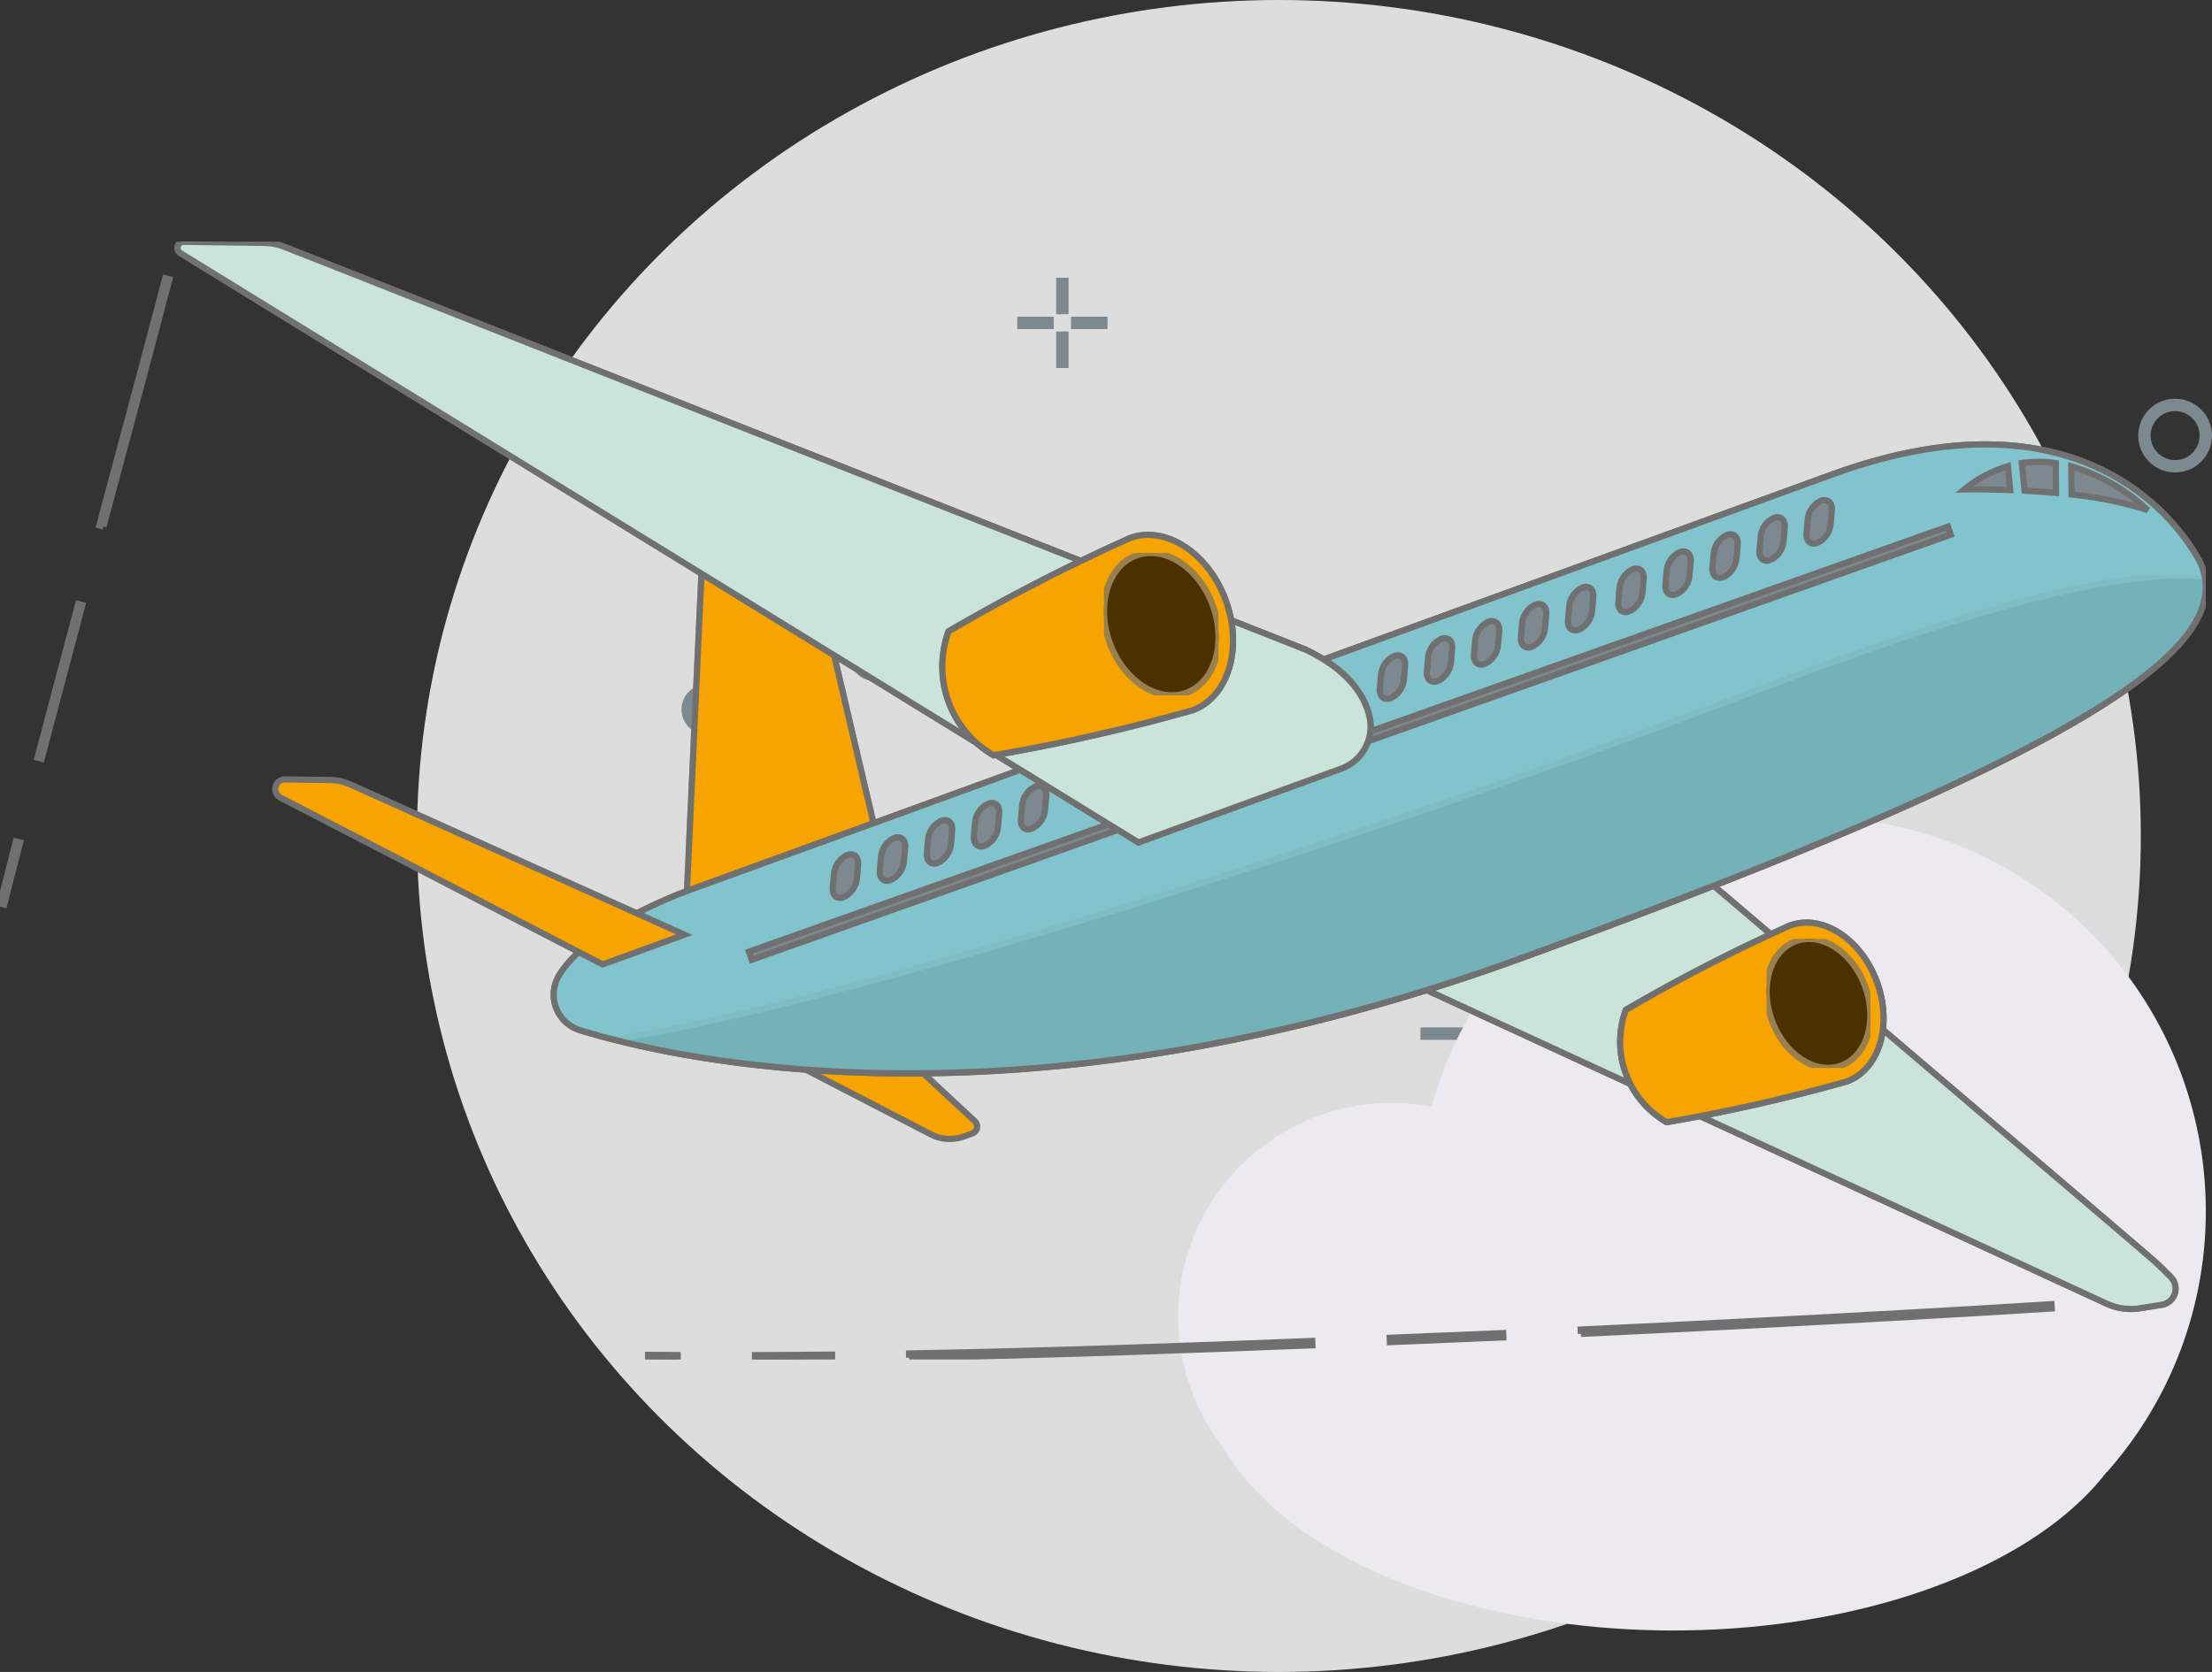 <svg xmlns="http://www.w3.org/2000/svg" xmlns:xlink="http://www.w3.org/1999/xlink" width="178.5" height="134.942" viewBox="0 0 178.5 134.942">
  <rect x="0" y="0" width="178.5" height="134.942" fill="#333333" stroke="none"/>
  <defs>
    <clipPath id="clip-path">
      <rect id="Rectángulo_15931" data-name="Rectángulo 15931" width="178" height="90.204" fill="none" stroke="#707070" stroke-width="0.5"/>
    </clipPath>
    <clipPath id="clip-path-3">
      <rect id="Rectángulo_15921" data-name="Rectángulo 15921" width="21.329" height="12.152" fill="none" stroke="#707070" stroke-width="0.5"/>
    </clipPath>
    <clipPath id="clip-path-4">
      <rect id="Rectángulo_15922" data-name="Rectángulo 15922" width="15.901" height="35.735" fill="none" stroke="#707070" stroke-width="0.5"/>
    </clipPath>
    <clipPath id="clip-path-5">
      <rect id="Rectángulo_15923" data-name="Rectángulo 15923" width="128.517" height="40.186" fill="none" stroke="#707070" stroke-width="0.5"/>
    </clipPath>
    <clipPath id="clip-path-6">
      <rect id="Rectángulo_15927" data-name="Rectángulo 15927" width="9.244" height="11.491" fill="none" stroke="#707070" stroke-width="0.5"/>
    </clipPath>
    <clipPath id="clip-path-7">
      <rect id="Rectángulo_15928" data-name="Rectángulo 15928" width="8.373" height="10.407" fill="none" stroke="#707070" stroke-width="0.5"/>
    </clipPath>
    <clipPath id="clip-path-8">
      <rect id="Rectángulo_15929" data-name="Rectángulo 15929" width="33.004" height="14.929" fill="none" stroke="#707070" stroke-width="0.5"/>
    </clipPath>
  </defs>
  <g id="Grupo_32287" data-name="Grupo 32287" transform="translate(-435 -664.058)">
    <path id="Trazado_32904" data-name="Trazado 32904" d="M353.177,158.282l4.8,4.8,12-12" transform="translate(148.823 583.918)" fill="none" stroke="#3d4657" stroke-linecap="round" stroke-linejoin="round" stroke-width="3"/>
    <ellipse id="Elipse_963" data-name="Elipse 963" cx="69.554" cy="67.471" rx="69.554" ry="67.471" transform="translate(468.648 664.058)" fill="#ddd"/>
    <g id="Grupo_20427" data-name="Grupo 20427" transform="translate(484.844 686.475)">
      <path id="Trazado_36663" data-name="Trazado 36663" d="M-841.649,913.253c.022,1.283-.578,2.335-1.34,2.347s-1.4-1.018-1.42-2.3.578-2.335,1.34-2.348S-841.671,911.969-841.649,913.253Z" transform="translate(863.441 -883.612)" fill="#fff" stroke="#7d8991" stroke-linecap="round" stroke-linejoin="round" stroke-width="1"/>
      <g id="Capa_1" data-name="Capa 1" transform="translate(58.313 3.095)">
        <rect id="Rectángulo_8081" data-name="Rectángulo 8081" width="10.101" height="10.101" fill="none"/>
      </g>
      <g id="Capa_1-2" data-name="Capa 1" transform="translate(58.313 21.027)">
        <rect id="Rectángulo_8081-2" data-name="Rectángulo 8081" width="10.101" height="10.101" fill="none"/>
      </g>
      <g id="Grupo_20435" data-name="Grupo 20435" transform="translate(32.243)">
        <line id="Línea_106" data-name="Línea 106" y1="2.945" transform="translate(3.642)" fill="none" stroke="#7d8991" stroke-width="1"/>
        <line id="Línea_107" data-name="Línea 107" y1="2.945" transform="translate(3.642 4.34)" fill="none" stroke="#7d8991" stroke-width="1"/>
        <line id="Línea_108" data-name="Línea 108" x1="2.945" transform="translate(0 3.642)" fill="none" stroke="#7d8991" stroke-width="1"/>
        <line id="Línea_109" data-name="Línea 109" x1="2.945" transform="translate(4.34 3.642)" fill="none" stroke="#7d8991" stroke-width="1"/>
      </g>
      <g id="Grupo_20436" data-name="Grupo 20436" transform="translate(64.778 54.165)">
        <line id="Línea_106-2" data-name="Línea 106" y1="5.532" transform="translate(6.843 0)" fill="none" stroke="#7d8991" stroke-width="1"/>
        <line id="Línea_107-2" data-name="Línea 107" y1="5.532" transform="translate(6.843 8.153)" fill="none" stroke="#7d8991" stroke-width="1"/>
        <line id="Línea_108-2" data-name="Línea 108" x1="5.532" transform="translate(0 6.843)" fill="none" stroke="#7d8991" stroke-width="1"/>
        <line id="Línea_109-2" data-name="Línea 109" x1="5.532" transform="translate(8.153 6.843)" fill="none" stroke="#7d8991" stroke-width="1"/>
      </g>
      <circle id="Elipse_941" data-name="Elipse 941" cx="1.537" cy="1.537" r="1.537" transform="translate(5.65 33.303)" fill="none" stroke="#7d8991" stroke-width="1"/>
      <circle id="Elipse_943" data-name="Elipse 943" cx="2.477" cy="2.477" r="2.477" transform="translate(123.202 10.263)" fill="none" stroke="#7d8991" stroke-width="1"/>
    </g>
    <g id="Grupo_32264" data-name="Grupo 32264" transform="translate(320.026 -3.345)">
      <path id="Trazado_36681" data-name="Trazado 36681" d="M-1044.135,142.161h69.492a31.68,31.68,0,0,0,7.978-21.064,31.8,31.8,0,0,0-31.8-31.8,31.814,31.814,0,0,0-30.671,23.375,17.324,17.324,0,0,0-3.226-.3,17.223,17.223,0,0,0-17.223,17.223A17.174,17.174,0,0,0-1044.135,142.161Z" transform="translate(1259.639 644.051)" fill="#ece9f1"/>
      <ellipse id="Elipse_1409" data-name="Elipse 1409" cx="38" cy="21" rx="38" ry="21" transform="translate(212 757)" fill="#ece9f1"/>
    </g>
    <g id="Grupo_32263" data-name="Grupo 32263" transform="translate(435 683.575)">
      <g id="Grupo_32262" data-name="Grupo 32262" clip-path="url(#clip-path)">
        <g id="Grupo_32261" data-name="Grupo 32261">
          <g id="Grupo_32260" data-name="Grupo 32260" clip-path="url(#clip-path)">
            <path id="Trazado_66728" data-name="Trazado 66728" d="M95.9,90A9.586,9.586,0,0,0,93.3,88.28l-2.968-1.335L83,89.612l17.593,9.11a3.337,3.337,0,0,0,2.676.173l.671-.244a.59.59,0,0,0,.2-.988Z" transform="translate(-25.479 -26.689)" fill="#f7a300" stroke="#707070" stroke-width="0.5"/>
            <g id="Grupo_32244" data-name="Grupo 32244" transform="translate(57.523 60.256)" opacity="0.3">
              <g id="Grupo_32243" data-name="Grupo 32243">
                <g id="Grupo_32242" data-name="Grupo 32242" clip-path="url(#clip-path-3)">
                  <path id="Trazado_66729" data-name="Trazado 66729" d="M95.9,90A9.586,9.586,0,0,0,93.3,88.28l-2.968-1.335L83,89.612l17.593,9.11a3.337,3.337,0,0,0,2.676.173l.671-.244a.59.59,0,0,0,.2-.988Z" transform="translate(-83.002 -86.945)" fill="#f7a300" stroke="#707070" stroke-width="0.5"/>
                </g>
              </g>
            </g>
            <path id="Trazado_66730" data-name="Trazado 66730" d="M95.188,56.019l-6.8-29.028-7.018,2.554L79.85,62.726l15.9-5.158Z" transform="translate(-24.511 -8.285)" fill="#f7a300" stroke="#707070" stroke-width="0.5"/>
            <g id="Grupo_32247" data-name="Grupo 32247" transform="translate(55.339 18.706)" opacity="0.6">
              <g id="Grupo_32246" data-name="Grupo 32246">
                <g id="Grupo_32245" data-name="Grupo 32245" clip-path="url(#clip-path-4)">
                  <path id="Trazado_66731" data-name="Trazado 66731" d="M95.188,56.019l-6.8-29.028-7.018,2.554L79.85,62.726l15.9-5.158Z" transform="translate(-79.85 -26.991)" fill="#f7a300" stroke="#707070" stroke-width="0.5"/>
                </g>
              </g>
            </g>
            <path id="Trazado_66732" data-name="Trazado 66732" d="M163.033,81.869l57.019,26.3a4.662,4.662,0,0,0,2.688.369l1.758-.282a1.316,1.316,0,0,0,.748-2.2,22.021,22.021,0,0,0-1.726-1.642c-3.056-2.653-36.647-31.216-36.647-31.216Z" transform="translate(-50.046 -22.468)" fill="#407bff" stroke="#707070" stroke-width="0.5"/>
            <path id="Trazado_66733" data-name="Trazado 66733" d="M163.033,81.869l57.019,26.3a4.662,4.662,0,0,0,2.688.369l1.758-.282a1.316,1.316,0,0,0,.748-2.2,22.021,22.021,0,0,0-1.726-1.642c-3.056-2.653-36.647-31.216-36.647-31.216Z" transform="translate(-50.046 -22.468)" fill="#cbe4db" stroke="#707070" stroke-width="0.5"/>
            <path id="Trazado_66734" data-name="Trazado 66734" d="M64.9,66.475a3,3,0,0,0,1.7,4.4c7.72,2.37,35.659,8.848,75.9-5.792C188.163,48.465,198.91,40.4,197.7,34.2a4.819,4.819,0,0,0-.565-1.453c-1.641-2.884-9.479-14.01-29.529-6.715L75.629,59.5S67.393,62.343,64.9,66.475" transform="translate(-19.792 -7.243)" fill="#407bff" stroke="#707070" stroke-width="0.5"/>
            <path id="Trazado_66735" data-name="Trazado 66735" d="M93.159,53.124,167.61,26.035c20.049-7.295,27.888,3.83,29.529,6.715A4.8,4.8,0,0,1,197.7,34.2c1.207,6.2-9.54,14.262-55.208,30.878-40.237,14.64-68.176,8.163-75.9,5.792a3,3,0,0,1-1.7-4.4c2.49-4.133,10.727-6.974,10.727-6.974Z" transform="translate(-19.792 -7.244)" fill="#81c4cd" stroke="#707070" stroke-width="0.5"/>
            <g id="Grupo_32250" data-name="Grupo 32250" transform="translate(49.482 26.929)" opacity="0.1">
              <g id="Grupo_32249" data-name="Grupo 32249">
                <g id="Grupo_32248" data-name="Grupo 32248" clip-path="url(#clip-path-5)">
                  <path id="Trazado_66736" data-name="Trazado 66736" d="M165.167,47.578c-33.2,12.685-76.591,26.2-93.768,28.727,10.351,2.645,36.727,6.738,73.222-6.54,45.482-16.548,56.326-24.61,55.22-30.8-4.333-.52-13.837.654-34.674,8.615" transform="translate(-71.399 -38.857)" stroke="#707070" stroke-width="0.5"/>
                </g>
              </g>
            </g>
            <rect id="Rectángulo_15924" data-name="Rectángulo 15924" width="102.653" height="0.693" transform="translate(60.436 57.291) rotate(-19.523)" fill="#7d8890" stroke="#707070" stroke-width="0.5"/>
            <path id="Trazado_66737" data-name="Trazado 66737" d="M98.206,48.473l16.331-5.942a3.619,3.619,0,0,0,2.336-4.127c-.371-1.726-1.654-3.812-5.195-5.5L29.326.417A4.7,4.7,0,0,0,27.662.089L21.171,0a.492.492,0,0,0-.265.912Z" transform="translate(-6.345 0)" fill="#407bff" stroke="#707070" stroke-width="0.5"/>
            <path id="Trazado_66738" data-name="Trazado 66738" d="M98.206,48.473l16.331-5.942a3.619,3.619,0,0,0,2.336-4.127c-.371-1.726-1.654-3.812-5.195-5.5L29.326.417A4.7,4.7,0,0,0,27.662.089L21.171,0a.492.492,0,0,0-.265.912Z" transform="translate(-6.345 0)" fill="#cbe4db" stroke="#707070" stroke-width="0.5"/>
            <path id="Trazado_66739" data-name="Trazado 66739" d="M77.854,129.986q-1.2-.007-2.394-.018l0-.347q1.2.01,2.393.018Z" transform="translate(-23.164 -39.789)" fill="#7d8890" stroke="#707070" stroke-width="0.5"/>
            <path id="Trazado_66740" data-name="Trazado 66740" d="M87.9,129.985v-.347q3.111-.009,6.222-.044l0,.347q-3.112.034-6.225.044" transform="translate(-26.981 -39.781)" fill="#7d8890" stroke="#707070" stroke-width="0.5"/>
            <path id="Trazado_66741" data-name="Trazado 66741" d="M105.856,129.361l-.006-.347c11.617-.21,22.964-.629,32.532-1.01l.014.347c-9.569.381-20.919.8-32.54,1.01" transform="translate(-32.492 -39.293)" fill="#7d8890" stroke="#707070" stroke-width="0.5"/>
            <path id="Trazado_66742" data-name="Trazado 66742" d="M161.832,127.816l-.014-.347,9.154-.381.014.347Z" transform="translate(-49.673 -39.012)" fill="#7d8890" stroke="#707070" stroke-width="0.5"/>
            <path id="Trazado_66743" data-name="Trazado 66743" d="M184.066,126.115l-.016-.346c4.442-.208,8.992-.433,13.526-.667,9.835-.509,17.381-.936,24.468-1.383l.022.345c-7.088.448-14.636.875-24.472,1.384-4.534.235-9.085.459-13.527.667" transform="translate(-56.497 -37.977)" fill="#7d8890" stroke="#707070" stroke-width="0.5"/>
            <rect id="Rectángulo_15925" data-name="Rectángulo 15925" width="5.169" height="0.347" transform="matrix(0.248, -0.969, 0.969, 0.248, 0.001, 53.404)" fill="#7d8890" stroke="#707070" stroke-width="0.5"/>
            <rect id="Rectángulo_15926" data-name="Rectángulo 15926" width="12.831" height="0.346" transform="translate(3.024 41.634) rotate(-75.157)" fill="#7d8890" stroke="#707070" stroke-width="0.5"/>
            <path id="Trazado_66744" data-name="Trazado 66744" d="M11.894,24.283l-.335-.09c.035-.133,3.6-13.369,5.326-19.951l.335.088c-1.724,6.583-5.291,19.82-5.326,19.953" transform="translate(-3.548 -1.302)" fill="#7d8890" stroke="#707070" stroke-width="0.5"/>
            <path id="Trazado_66745" data-name="Trazado 66745" d="M97.837,74.79h0c-.536.195-.925-.155-.87-.781l.1-1.134a1.861,1.861,0,0,1,1.069-1.487c.536-.195.925.155.87.782l-.1,1.134a1.86,1.86,0,0,1-1.069,1.487" transform="translate(-29.764 -21.897)" fill="#7d8890" stroke="#707070" stroke-width="0.5"/>
            <path id="Trazado_66746" data-name="Trazado 66746" d="M103.314,72.8h0c-.536.195-.925-.155-.87-.781l.1-1.134a1.86,1.86,0,0,1,1.069-1.487c.536-.195.925.155.87.782l-.1,1.134a1.859,1.859,0,0,1-1.069,1.487" transform="translate(-31.445 -21.285)" fill="#7d8890" stroke="#707070" stroke-width="0.5"/>
            <path id="Trazado_66747" data-name="Trazado 66747" d="M108.792,70.8h0c-.536.195-.925-.155-.87-.781l.1-1.134A1.858,1.858,0,0,1,109.09,67.4c.535-.195.925.155.87.782l-.1,1.134a1.859,1.859,0,0,1-1.069,1.487" transform="translate(-33.127 -20.673)" fill="#7d8890" stroke="#707070" stroke-width="0.5"/>
            <path id="Trazado_66748" data-name="Trazado 66748" d="M114.269,68.811h0c-.536.195-.925-.155-.87-.782l.1-1.134a1.861,1.861,0,0,1,1.069-1.487c.536-.195.925.155.87.782l-.1,1.134a1.86,1.86,0,0,1-1.069,1.487" transform="translate(-34.808 -20.062)" fill="#7d8890" stroke="#707070" stroke-width="0.5"/>
            <path id="Trazado_66749" data-name="Trazado 66749" d="M119.746,66.818h0c-.536.195-.925-.155-.87-.782l.1-1.134a1.861,1.861,0,0,1,1.069-1.487c.536-.195.925.155.87.782l-.1,1.134a1.861,1.861,0,0,1-1.069,1.487" transform="translate(-36.489 -19.45)" fill="#7d8890" stroke="#707070" stroke-width="0.5"/>
            <path id="Trazado_66750" data-name="Trazado 66750" d="M161.535,51.613h0c-.536.195-.925-.155-.87-.782l.1-1.134a1.862,1.862,0,0,1,1.069-1.487c.536-.195.925.155.87.782l-.1,1.134a1.861,1.861,0,0,1-1.069,1.487" transform="translate(-49.317 -14.782)" fill="#7d8890" stroke="#707070" stroke-width="0.5"/>
            <path id="Trazado_66751" data-name="Trazado 66751" d="M167.012,49.62h0c-.536.195-.925-.155-.87-.782l.1-1.134a1.86,1.86,0,0,1,1.069-1.487c.536-.195.925.155.87.782l-.1,1.134a1.859,1.859,0,0,1-1.069,1.487" transform="translate(-50.998 -14.171)" fill="#7d8890" stroke="#707070" stroke-width="0.5"/>
            <path id="Trazado_66752" data-name="Trazado 66752" d="M172.49,47.628h0c-.536.195-.925-.155-.87-.782l.1-1.134a1.863,1.863,0,0,1,1.069-1.487c.536-.195.925.155.87.782l-.1,1.134a1.86,1.86,0,0,1-1.069,1.487" transform="translate(-52.68 -13.559)" fill="#7d8890" stroke="#707070" stroke-width="0.5"/>
            <path id="Trazado_66753" data-name="Trazado 66753" d="M177.967,45.635h0c-.536.195-.925-.155-.87-.782l.1-1.134a1.861,1.861,0,0,1,1.069-1.487c.536-.195.925.155.87.782l-.1,1.134a1.861,1.861,0,0,1-1.069,1.487" transform="translate(-54.361 -12.947)" fill="#7d8890" stroke="#707070" stroke-width="0.5"/>
            <path id="Trazado_66754" data-name="Trazado 66754" d="M183.445,43.642h0c-.536.195-.925-.155-.87-.782l.1-1.134a1.862,1.862,0,0,1,1.069-1.487c.536-.195.925.155.87.782l-.1,1.134a1.861,1.861,0,0,1-1.069,1.487" transform="translate(-56.043 -12.336)" fill="#7d8890" stroke="#707070" stroke-width="0.5"/>
            <path id="Trazado_66755" data-name="Trazado 66755" d="M189.309,41.508h0c-.536.195-.925-.155-.87-.782l.1-1.134a1.862,1.862,0,0,1,1.069-1.487c.536-.195.925.155.87.782l-.1,1.134a1.861,1.861,0,0,1-1.069,1.487" transform="translate(-57.843 -11.68)" fill="#7d8890" stroke="#707070" stroke-width="0.5"/>
            <path id="Trazado_66756" data-name="Trazado 66756" d="M194.787,39.515h0c-.536.195-.925-.155-.87-.782l.1-1.134a1.86,1.86,0,0,1,1.069-1.487c.536-.195.925.155.87.782l-.1,1.134a1.859,1.859,0,0,1-1.069,1.487" transform="translate(-59.524 -11.069)" fill="#7d8890" stroke="#707070" stroke-width="0.5"/>
            <path id="Trazado_66757" data-name="Trazado 66757" d="M200.264,37.522h0c-.536.195-.925-.155-.87-.781l.1-1.134a1.863,1.863,0,0,1,1.069-1.487c.536-.2.925.155.87.781l-.1,1.134a1.861,1.861,0,0,1-1.069,1.487" transform="translate(-61.206 -10.457)" fill="#7d8890" stroke="#707070" stroke-width="0.5"/>
            <path id="Trazado_66758" data-name="Trazado 66758" d="M205.741,35.529h0c-.536.195-.925-.155-.87-.781l.1-1.134a1.861,1.861,0,0,1,1.069-1.487c.536-.195.925.155.87.782l-.1,1.134a1.861,1.861,0,0,1-1.069,1.487" transform="translate(-62.887 -9.845)" fill="#7d8890" stroke="#707070" stroke-width="0.5"/>
            <path id="Trazado_66759" data-name="Trazado 66759" d="M211.219,33.536h0c-.536.195-.925-.155-.87-.782l.1-1.134a1.861,1.861,0,0,1,1.069-1.487c.536-.195.925.155.87.782l-.1,1.134a1.859,1.859,0,0,1-1.069,1.487" transform="translate(-64.569 -9.233)" fill="#7d8890" stroke="#707070" stroke-width="0.5"/>
            <path id="Trazado_66760" data-name="Trazado 66760" d="M232.244,26.128a10.054,10.054,0,0,0-3.517,1.878s1.528-.034,3.7.049Z" transform="translate(-70.212 -8.02)" fill="#7d8890" stroke="#707070" stroke-width="0.5"/>
            <path id="Trazado_66761" data-name="Trazado 66761" d="M241.2,28.421a29.769,29.769,0,0,1,6.155,1.26,15.416,15.416,0,0,0-6.177-3.543Z" transform="translate(-74.033 -8.024)" fill="#7d8890" stroke="#707070" stroke-width="0.5"/>
            <path id="Trazado_66762" data-name="Trazado 66762" d="M238.157,25.722a9.267,9.267,0,0,0-2.734,0l.216,2.228c.8.043,1.66.1,2.541.183Z" transform="translate(-72.267 -7.865)" fill="#7d8890" stroke="#707070" stroke-width="0.5"/>
            <path id="Trazado_66763" data-name="Trazado 66763" d="M124.85,34.39a155.179,155.179,0,0,0-14.638,7.53,8.265,8.265,0,0,0,3.638,10A155.088,155.088,0,0,0,129.9,48.283c2.879-1.047,4.081-5.006,2.686-8.843s-4.862-6.1-7.741-5.05" transform="translate(-33.667 -10.478)" fill="#407bff" stroke="#707070" stroke-width="0.5"/>
            <path id="Trazado_66764" data-name="Trazado 66764" d="M124.85,34.39a155.179,155.179,0,0,0-14.638,7.53,8.265,8.265,0,0,0,3.638,10A155.088,155.088,0,0,0,129.9,48.283c2.879-1.047,4.081-5.006,2.686-8.843s-4.862-6.1-7.741-5.05" transform="translate(-33.667 -10.478)" fill="#f7a300" stroke="#707070" stroke-width="0.5"/>
            <g id="Grupo_32253" data-name="Grupo 32253" transform="translate(89.089 25.113)" opacity="0.7">
              <g id="Grupo_32252" data-name="Grupo 32252">
                <g id="Grupo_32251" data-name="Grupo 32251" clip-path="url(#clip-path-6)">
                  <path id="Trazado_66765" data-name="Trazado 66765" d="M137.329,40.469c1.114,3.06.155,6.219-2.142,7.054s-5.061-.968-6.174-4.028-.154-6.219,2.142-7.054,5.061.967,6.174,4.028" transform="translate(-128.549 -36.237)" stroke="#707070" stroke-width="0.5"/>
                </g>
              </g>
            </g>
            <path id="Trazado_66766" data-name="Trazado 66766" d="M202.351,79.511a140.306,140.306,0,0,0-13.258,6.821,7.486,7.486,0,0,0,3.3,9.057A140.416,140.416,0,0,0,206.929,92.1c2.608-.949,3.7-4.535,2.433-8.01s-4.4-5.523-7.011-4.574" transform="translate(-57.896 -24.336)" fill="#407bff" stroke="#707070" stroke-width="0.5"/>
            <path id="Trazado_66767" data-name="Trazado 66767" d="M202.351,79.511a140.306,140.306,0,0,0-13.258,6.821,7.486,7.486,0,0,0,3.3,9.057A140.416,140.416,0,0,0,206.929,92.1c2.608-.949,3.7-4.535,2.433-8.01s-4.4-5.523-7.011-4.574" transform="translate(-57.896 -24.336)" fill="#f7a300" stroke="#707070" stroke-width="0.5"/>
            <g id="Grupo_32256" data-name="Grupo 32256" transform="translate(142.558 56.263)" opacity="0.7">
              <g id="Grupo_32255" data-name="Grupo 32255">
                <g id="Grupo_32254" data-name="Grupo 32254" clip-path="url(#clip-path-7)">
                  <path id="Trazado_66768" data-name="Trazado 66768" d="M213.654,85.018c1.008,2.771.14,5.632-1.94,6.389s-4.584-.877-5.592-3.649-.14-5.632,1.94-6.388,4.584.876,5.592,3.648" transform="translate(-205.701 -81.184)" stroke="#707070" stroke-width="0.5"/>
                </g>
              </g>
            </g>
            <path id="Trazado_66769" data-name="Trazado 66769" d="M65.062,75.14,38.145,63.03a4.257,4.257,0,0,0-1.7-.376l-3.6-.046a.778.778,0,0,0-.368,1.469L58.473,77.538Z" transform="translate(-9.841 -19.219)" fill="#f7a300" stroke="#707070" stroke-width="0.5"/>
            <g id="Grupo_32259" data-name="Grupo 32259" transform="translate(22.217 43.39)" opacity="0.4">
              <g id="Grupo_32258" data-name="Grupo 32258">
                <g id="Grupo_32257" data-name="Grupo 32257" clip-path="url(#clip-path-8)">
                  <path id="Trazado_66770" data-name="Trazado 66770" d="M65.062,75.14,38.145,63.03a4.257,4.257,0,0,0-1.7-.376l-3.6-.046a.778.778,0,0,0-.368,1.469L58.473,77.538Z" transform="translate(-32.058 -62.609)" fill="#f7a300" stroke="#707070" stroke-width="0.5"/>
                </g>
              </g>
            </g>
          </g>
        </g>
      </g>
    </g>
  </g>
</svg>
